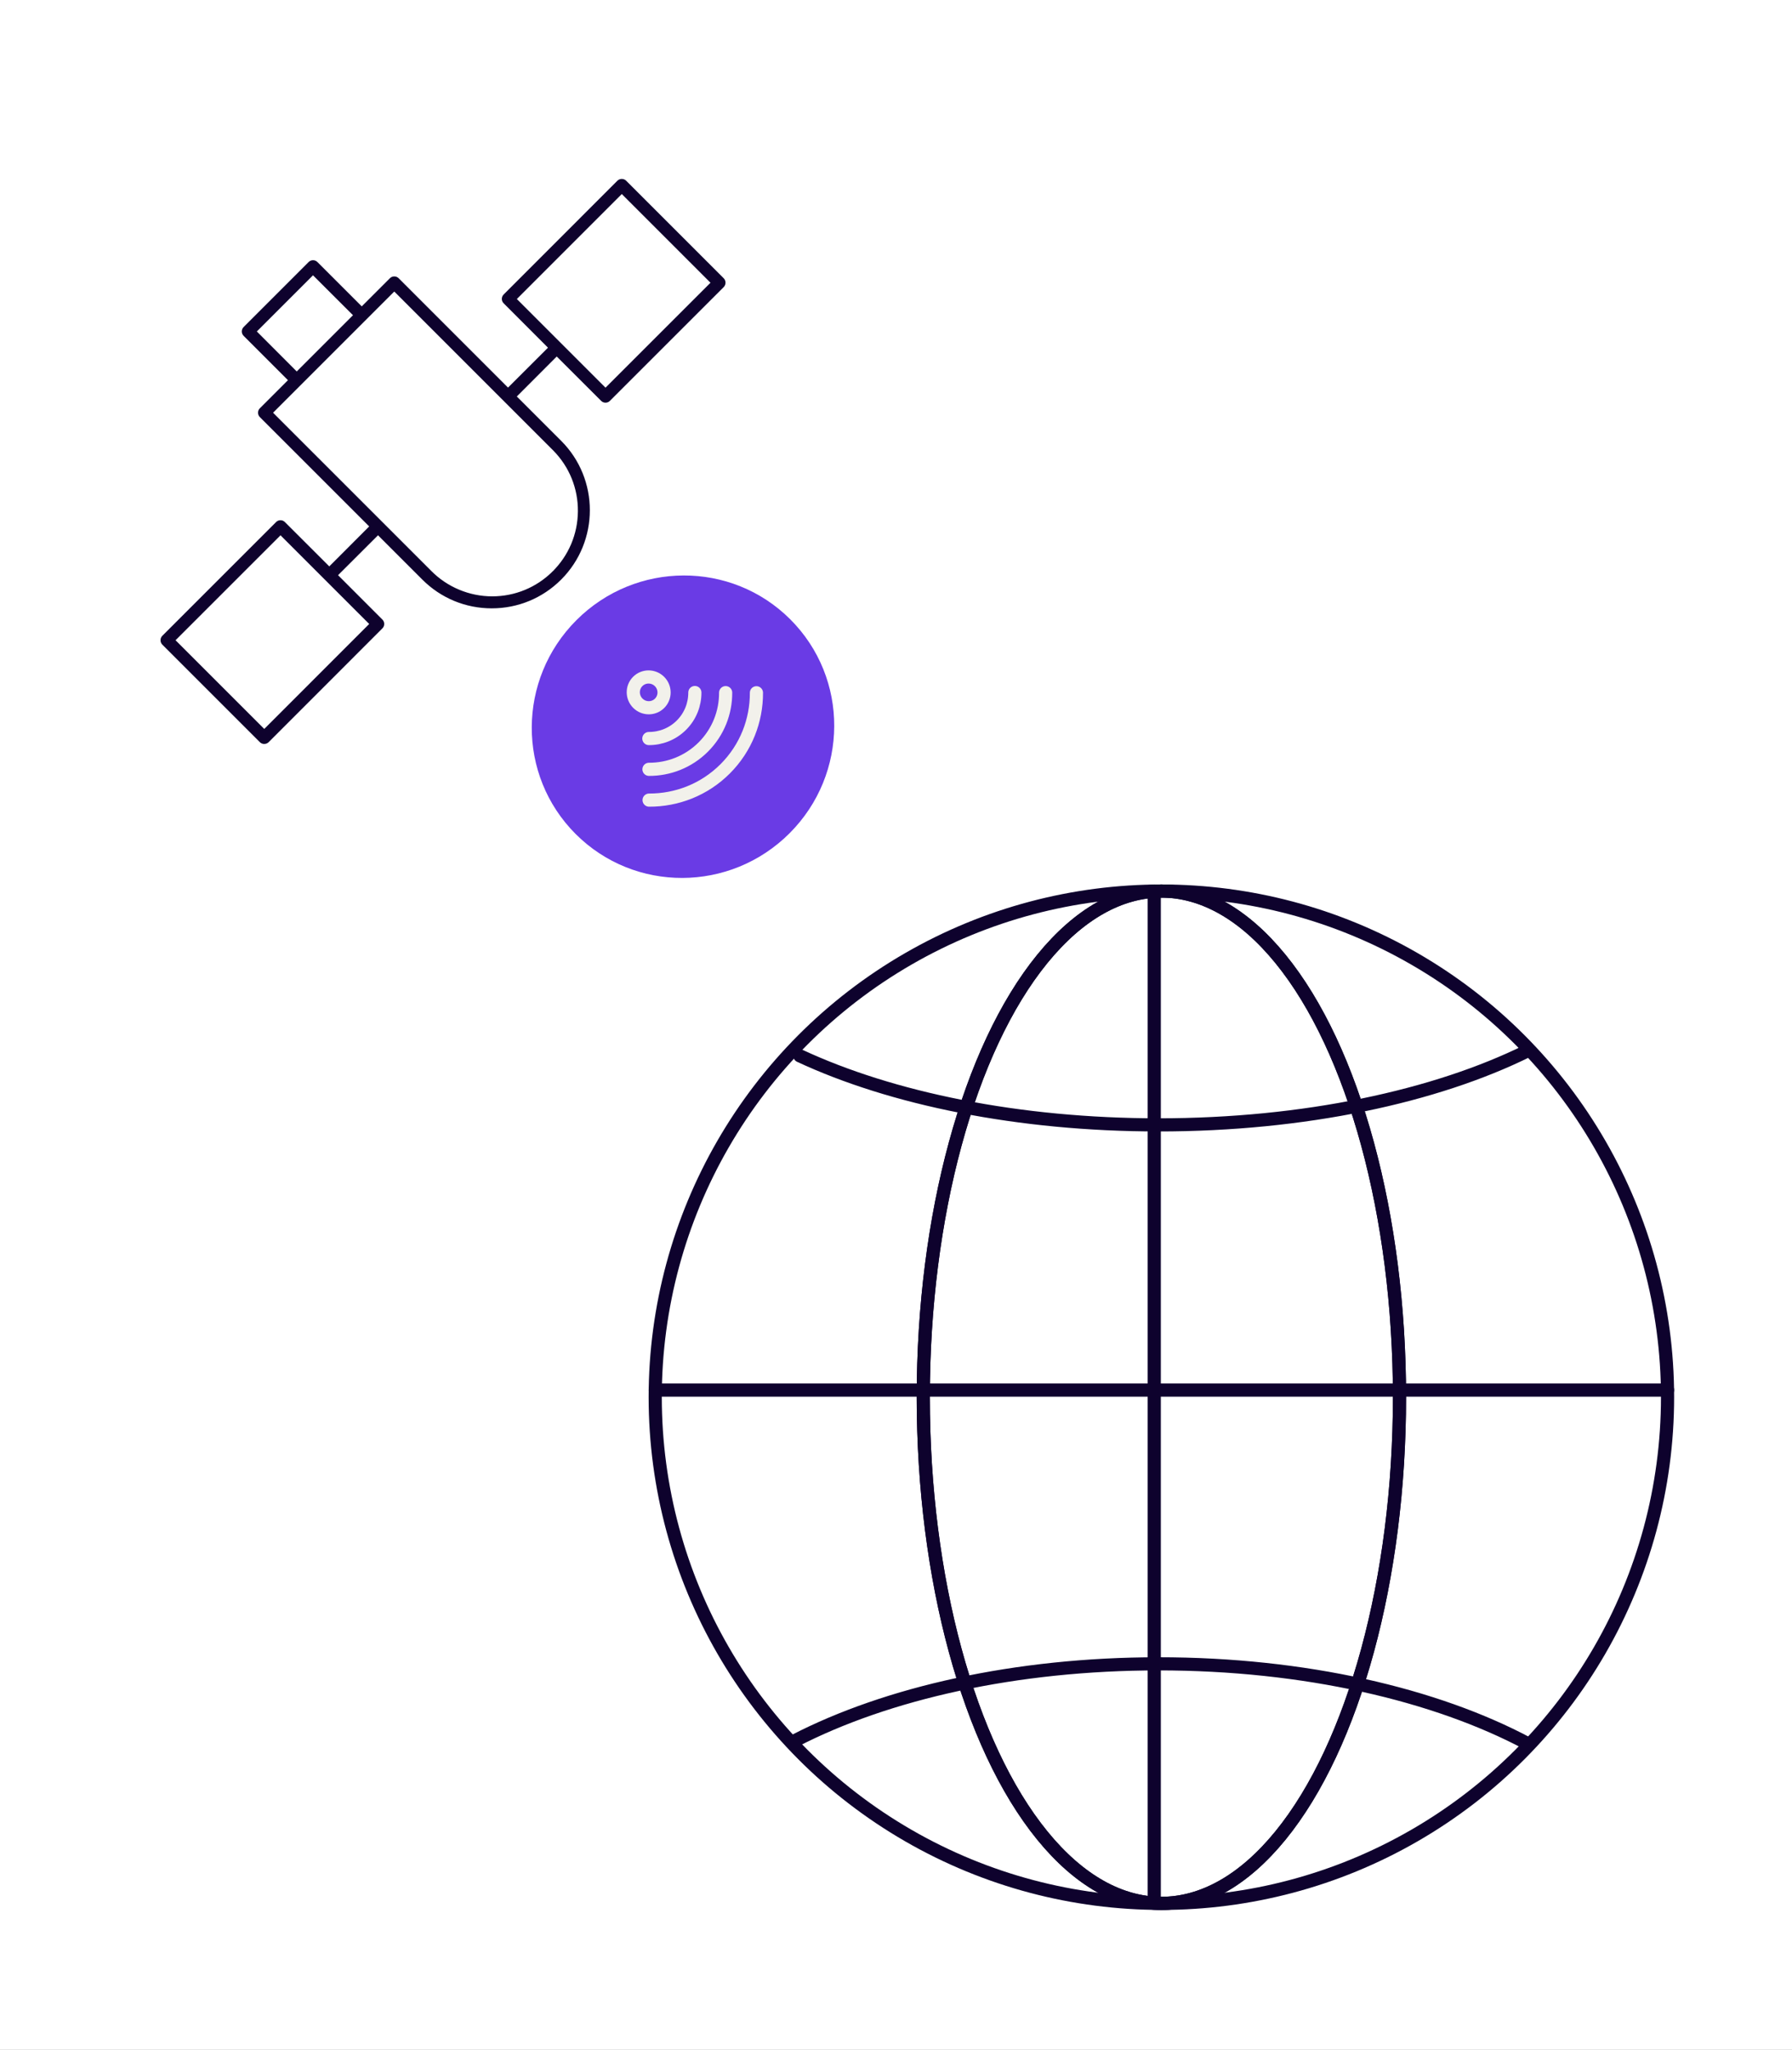 <svg width="681" height="779" viewBox="0 0 681 779" fill="none" xmlns="http://www.w3.org/2000/svg">
<rect x="0" y="0" width="681" height="779" fill="#808080" stroke="none"/>
<g clip-path="url(#clip0_6284_14968)">
<rect width="681" height="779" fill="white"/>
<path d="M98.031 282.743C98.612 283.324 99.373 283.67 100.192 283.723L100.198 283.72H100.434C101.343 283.72 102.185 283.373 102.813 282.737L102.817 282.733L146.027 239.503L146.027 239.503C147.345 238.185 147.338 236.058 146.027 234.747L146.027 234.747L130.587 219.297L129.88 218.589L130.588 217.882L142.947 205.542L143.655 204.836L144.361 205.543L159.791 220.973C167.024 228.205 176.639 232.19 186.874 232.19C197.109 232.19 206.724 228.205 213.957 220.973C228.886 206.043 228.886 181.737 213.957 166.807L198.527 151.377L197.82 150.671L198.526 149.964L210.866 137.604L211.573 136.896L212.281 137.602L227.804 153.106C228.427 153.702 229.235 154.03 230.114 154.03C230.994 154.03 231.855 153.682 232.483 153.047L232.487 153.043L275.727 109.813C277.035 108.505 277.038 106.358 275.726 105.036C275.726 105.036 275.725 105.036 275.725 105.035L238.677 67.987C238.043 67.354 237.198 67 236.294 67C235.387 67 234.542 67.347 233.901 67.987C233.901 67.987 233.901 67.987 233.901 67.987L190.693 111.215C189.368 112.548 189.377 114.664 190.687 115.959L190.692 115.963L206.132 131.423L206.838 132.131L206.131 132.838L193.771 145.178L193.064 145.884L192.357 145.177L152.217 105.037C151.583 104.404 150.738 104.05 149.834 104.05C148.929 104.05 148.093 104.395 147.451 105.037L138.181 114.307L137.474 115.014L136.767 114.307L121.316 98.856C121.314 98.854 121.313 98.853 121.311 98.851C120.66 98.218 119.833 97.89 118.954 97.89C118.075 97.89 117.211 98.237 116.571 98.877L92.068 123.38L91.973 123.491L91.925 123.547L91.869 123.596L91.763 123.687C90.559 125.029 90.608 127.069 91.871 128.333L107.311 143.773L108.018 144.48L107.311 145.187L98.041 154.457C96.732 155.767 96.732 157.903 98.041 159.213L138.181 199.353L138.888 200.059L138.182 200.767L125.842 213.127L125.135 213.834L124.427 213.128L108.977 197.698L108.977 197.697C108.323 197.043 107.486 196.7 106.594 196.7C105.697 196.7 104.854 197.046 104.225 197.683L104.221 197.687L60.981 240.917C59.673 242.226 59.67 244.374 60.983 245.695L98.031 282.743ZM138.181 236.423L138.888 237.13L138.181 237.837L101.131 274.897L100.424 275.604L99.717 274.897L68.837 244.017L68.13 243.31L68.837 242.603L105.897 205.553L106.604 204.846L107.311 205.553L138.181 236.423ZM209.551 171.923L209.557 171.928C215.463 177.928 218.686 185.883 218.614 194.319C218.542 202.744 215.194 210.647 209.186 216.563L208.484 215.85L209.186 216.563C203.248 222.407 195.376 225.63 187.044 225.63C178.711 225.63 170.524 222.286 164.544 216.204C164.543 216.203 164.542 216.202 164.541 216.201L105.897 157.557L105.19 156.85L105.897 156.143L149.127 112.913L149.834 112.206L150.541 112.913L149.834 113.62C150.541 112.913 150.541 112.913 150.542 112.914L150.544 112.916L150.552 112.924L150.565 112.937L150.574 112.946L150.584 112.956L150.637 113.008L150.653 113.025L150.671 113.043L150.69 113.062L150.71 113.082L150.732 113.103L150.754 113.126L150.779 113.15L150.804 113.175L150.83 113.202L150.858 113.23L150.887 113.259L150.917 113.289L150.949 113.32L150.981 113.353L151.05 113.422L151.087 113.458L151.124 113.496L151.203 113.574L151.244 113.615L151.286 113.658L151.374 113.745L151.419 113.791L151.466 113.838L151.563 113.935L151.665 114.037L151.771 114.143L151.826 114.198L151.882 114.254L151.939 114.311L151.997 114.369L152.056 114.428L152.117 114.488L152.24 114.612L152.304 114.675L152.368 114.74L152.434 114.806L152.501 114.872L152.569 114.94L152.637 115.009L152.778 115.15L152.85 115.222L152.923 115.295L152.997 115.369L153.072 115.444L153.148 115.52L153.225 115.597L153.382 115.754L153.708 116.079L153.792 116.163L153.877 116.248L153.962 116.334L154.049 116.421L154.225 116.597L154.315 116.687L154.406 116.777L154.497 116.869L154.589 116.961L154.777 117.149L154.872 117.244L154.968 117.34L155.065 117.437L155.163 117.534L155.262 117.633L155.361 117.733L155.563 117.935L155.768 118.14L155.872 118.244L155.977 118.348L156.082 118.454L156.189 118.56L156.404 118.776L156.513 118.885L156.623 118.994L156.845 119.216L157.07 119.441L157.183 119.555L157.298 119.669L157.413 119.785L157.529 119.901L157.646 120.018L157.764 120.135L157.882 120.254L158.001 120.373L158.241 120.613L158.363 120.734L158.485 120.857L158.608 120.979L158.731 121.103L158.855 121.227L158.98 121.352L159.106 121.478L159.232 121.604L159.359 121.731L159.487 121.859L159.616 121.987L159.745 122.116L160.005 122.377L160.136 122.508L160.268 122.639L160.4 122.772L160.533 122.905L160.667 123.039L160.801 123.173L160.936 123.308L161.072 123.444L161.208 123.58L161.345 123.717L161.482 123.854L161.621 123.992L161.759 124.131L161.898 124.27L162.038 124.41L162.179 124.55L162.32 124.691L162.461 124.833L162.604 124.975L162.746 125.118L162.89 125.261L163.033 125.405L163.178 125.549L163.323 125.694L163.614 125.986L163.761 126.132L163.908 126.279L164.055 126.427L164.203 126.575L164.352 126.724L164.501 126.873L164.801 127.172L164.951 127.323L165.102 127.474L165.406 127.778L165.711 128.083L166.018 128.39L166.327 128.699L166.483 128.854L166.638 129.01L166.794 129.166L166.95 129.322L167.107 129.479L167.264 129.636L167.422 129.794L167.58 129.952L167.738 130.11L167.897 130.269L168.056 130.428L168.216 130.588L168.376 130.747L168.536 130.908L168.697 131.068L168.858 131.229L169.019 131.391L169.181 131.552L169.343 131.714L169.505 131.877L169.668 132.039L169.831 132.202L169.994 132.366L170.158 132.529L170.322 132.693L170.486 132.858L170.65 133.022L170.815 133.187L170.98 133.352L171.146 133.517L171.311 133.683L171.477 133.849L171.643 134.015L171.81 134.182L171.977 134.348L172.144 134.515L172.311 134.682L172.478 134.85L172.646 135.018L172.814 135.185L172.982 135.354L173.15 135.522L173.319 135.69L173.488 135.859L173.656 136.028L173.826 136.197L173.995 136.367L174.165 136.536L174.334 136.706L174.504 136.876L174.674 137.046L174.844 137.216L175.015 137.386L175.185 137.557L175.356 137.728L175.527 137.898L175.698 138.069L175.869 138.24L176.04 138.412L176.211 138.583L176.383 138.755L176.554 138.926L176.726 139.098L176.898 139.27L177.07 139.441L177.242 139.613L177.414 139.785L177.586 139.958L177.758 140.13L177.93 140.302L178.103 140.474L178.275 140.647L178.448 140.819L178.62 140.992L178.793 141.164L178.965 141.337L179.138 141.509L179.31 141.682L179.483 141.855L179.656 142.027L179.829 142.2L180.001 142.373L180.174 142.546L180.347 142.718L180.519 142.891L180.692 143.064L180.865 143.236L181.037 143.409L181.21 143.582L181.382 143.754L181.555 143.927L181.727 144.099L181.9 144.272L182.072 144.444L182.245 144.616L182.417 144.788L182.589 144.961L182.761 145.133L182.933 145.305L183.105 145.477L183.277 145.649L183.449 145.82L183.62 145.992L183.792 146.163L183.963 146.335L184.134 146.506L184.306 146.677L184.477 146.848L184.648 147.019L184.818 147.19L184.989 147.361L185.159 147.531L185.33 147.701L185.5 147.871L185.67 148.041L185.84 148.211L186.009 148.381L186.179 148.55L186.348 148.72L186.517 148.889L186.686 149.057L186.854 149.226L187.023 149.395L187.191 149.563L187.359 149.731L187.527 149.899L187.694 150.066L187.862 150.233L188.029 150.401L188.196 150.567L188.362 150.734L188.529 150.9L188.695 151.066L188.861 151.232L189.026 151.398L189.191 151.563L189.356 151.728L189.521 151.893L189.685 152.057L189.849 152.221L190.013 152.385L190.177 152.548L190.34 152.711L190.503 152.874L190.665 153.037L190.827 153.199L190.989 153.361L191.151 153.522L191.312 153.684L191.473 153.844L191.633 154.005L191.793 154.165L191.953 154.325L192.112 154.484L192.271 154.643L192.43 154.802L192.588 154.96L192.746 155.118L192.903 155.275L193.06 155.432L193.217 155.589L193.373 155.745L193.529 155.901L193.684 156.056L193.839 156.211L193.994 156.365L194.148 156.519L194.301 156.673L194.455 156.826L194.607 156.979L194.759 157.131L194.911 157.283L195.062 157.434L195.213 157.585L195.364 157.735L195.513 157.885L195.663 158.034L195.812 158.183L195.96 158.332L196.108 158.48L196.255 158.627L196.402 158.774L196.548 158.92L196.694 159.066L196.839 159.211L196.984 159.356L197.128 159.5L197.272 159.643L197.415 159.786L197.557 159.929L197.699 160.071L197.84 160.212L197.981 160.353L198.121 160.493L198.261 160.632L198.4 160.771L198.538 160.91L198.676 161.048L198.813 161.185L198.95 161.321L199.086 161.457L199.221 161.593L199.356 161.727L199.49 161.861L199.623 161.995L199.756 162.127L199.888 162.26L200.019 162.391L200.15 162.522L200.28 162.652L200.41 162.781L200.539 162.91L200.667 163.038L200.794 163.166L200.921 163.292L201.047 163.418L201.172 163.544L201.297 163.668L201.421 163.792L201.544 163.915L201.666 164.038L201.788 164.16L201.909 164.281L202.029 164.401L202.149 164.52L202.267 164.639L202.385 164.757L202.503 164.874L202.619 164.991L202.735 165.106L202.85 165.221L202.964 165.335L203.077 165.449L203.19 165.561L203.301 165.673L203.412 165.784L203.523 165.894L203.632 166.004L203.74 166.112L203.848 166.22L203.955 166.327L204.061 166.433L204.166 166.538L204.27 166.642L204.374 166.746L204.477 166.848L204.578 166.95L204.679 167.051L204.779 167.151L204.878 167.25L204.977 167.348L205.074 167.446L205.171 167.542L205.266 167.638L205.361 167.732L205.455 167.826L205.547 167.919L205.639 168.011L205.73 168.102L205.82 168.192L205.91 168.281L205.998 168.37L206.085 168.457L206.171 168.543L206.257 168.628L206.341 168.713L206.425 168.796L206.507 168.879L206.589 168.96L206.669 169.041L206.749 169.12L206.827 169.199L206.905 169.276L206.981 169.353L207.057 169.428L207.131 169.503L207.205 169.576L207.277 169.649L207.349 169.72L207.419 169.791L207.488 169.86L207.557 169.928L207.624 169.996L207.69 170.062L207.755 170.127L207.819 170.191L207.882 170.254L207.944 170.316L208.005 170.377L208.065 170.437L208.124 170.495L208.181 170.553L208.238 170.609L208.293 170.665L208.347 170.719L208.4 170.772L208.452 170.824L208.503 170.875L208.553 170.924L208.601 170.973L208.649 171.021L208.695 171.067L208.74 171.112L208.784 171.156L208.827 171.199L208.869 171.24L208.909 171.281L208.949 171.32L208.987 171.358L209.024 171.395L209.059 171.431L209.094 171.465L209.127 171.499L209.159 171.531L209.19 171.562L209.22 171.591L209.248 171.62L209.275 171.647L209.301 171.673L209.326 171.697L209.349 171.721L209.371 171.743L209.392 171.764L209.412 171.784L209.43 171.802L209.447 171.819L209.463 171.835L209.478 171.849L209.491 171.863L209.503 171.875L209.514 171.885L209.523 171.895L209.531 171.903L209.538 171.909L209.543 171.915L209.547 171.919L209.55 171.922L209.551 171.923ZM267.881 106.743L268.588 107.45L267.881 108.157L230.821 145.207L230.114 145.914L229.407 145.207L198.537 114.337L197.83 113.63L198.537 112.923L235.587 75.863L236.294 75.156L237.001 75.863L267.881 106.743ZM132.021 119.082L132.729 119.789L132.021 120.497L113.481 139.037L112.773 139.745L112.066 139.037L99.726 126.677L99.02 125.969L99.727 125.263L118.247 106.743L118.953 106.036L119.661 106.742L132.021 119.082Z" fill="#0E022D" stroke="white" stroke-width="2"/>
<ellipse cx="57.688" cy="57.276" rx="57.688" ry="57.276" transform="matrix(0.707 -0.707 -0.707 -0.707 259.262 357.45)" fill="#6A3BE5"/>
<path d="M264.062 263.186C264.079 267.677 262.383 272.162 258.969 275.575C255.556 278.989 251.071 280.685 246.58 280.668M275.762 263.23C275.79 270.716 272.963 278.19 267.273 283.879C261.584 289.569 254.11 292.396 246.624 292.367M287.461 263.275C287.501 273.754 283.543 284.218 275.578 292.183C267.612 300.149 257.148 304.106 246.669 304.067M250.634 258.999C248.341 256.706 244.637 256.691 242.361 258.967C240.086 261.243 240.1 264.947 242.393 267.24C243.539 268.386 245.039 268.963 246.536 268.969C248.033 268.975 249.528 268.409 250.665 267.271C251.803 266.133 252.369 264.639 252.363 263.141C252.357 261.644 251.781 260.145 250.634 258.999Z" stroke="#F2F1EB" stroke-width="5" stroke-linecap="round" stroke-linejoin="round"/>
<circle cx="441.352" cy="530.981" r="192.354" stroke="#0E022D" stroke-width="5" stroke-linecap="round"/>
<ellipse cx="441.351" cy="530.981" rx="90.488" ry="192.354" stroke="#0E022D" stroke-width="5" stroke-linecap="round"/>
<path d="M580.603 399.313C545.595 416.648 495.675 427.489 440.266 427.489C386.95 427.489 338.716 417.452 303.959 401.25" stroke="#0E022D" stroke-width="5" stroke-linecap="round"/>
<path d="M580.605 662.649C545.597 643.981 495.677 632.306 440.268 632.306C385.971 632.306 336.945 643.517 302.056 661.534" stroke="#0E022D" stroke-width="5" stroke-linecap="round"/>
<ellipse cx="441.351" cy="530.981" rx="90.488" ry="192.354" stroke="#0E022D" stroke-width="5" stroke-linecap="round"/>
<path d="M633.707 528.272H248.998" stroke="#0E022D" stroke-width="5" stroke-linecap="round"/>
<path d="M438.643 338.627V721.168" stroke="#0E022D" stroke-width="5" stroke-linecap="round"/>
</g>
<defs>
<clipPath id="clip0_6284_14968">
<rect width="681" height="779" fill="white"/>
</clipPath>
</defs>
</svg>
